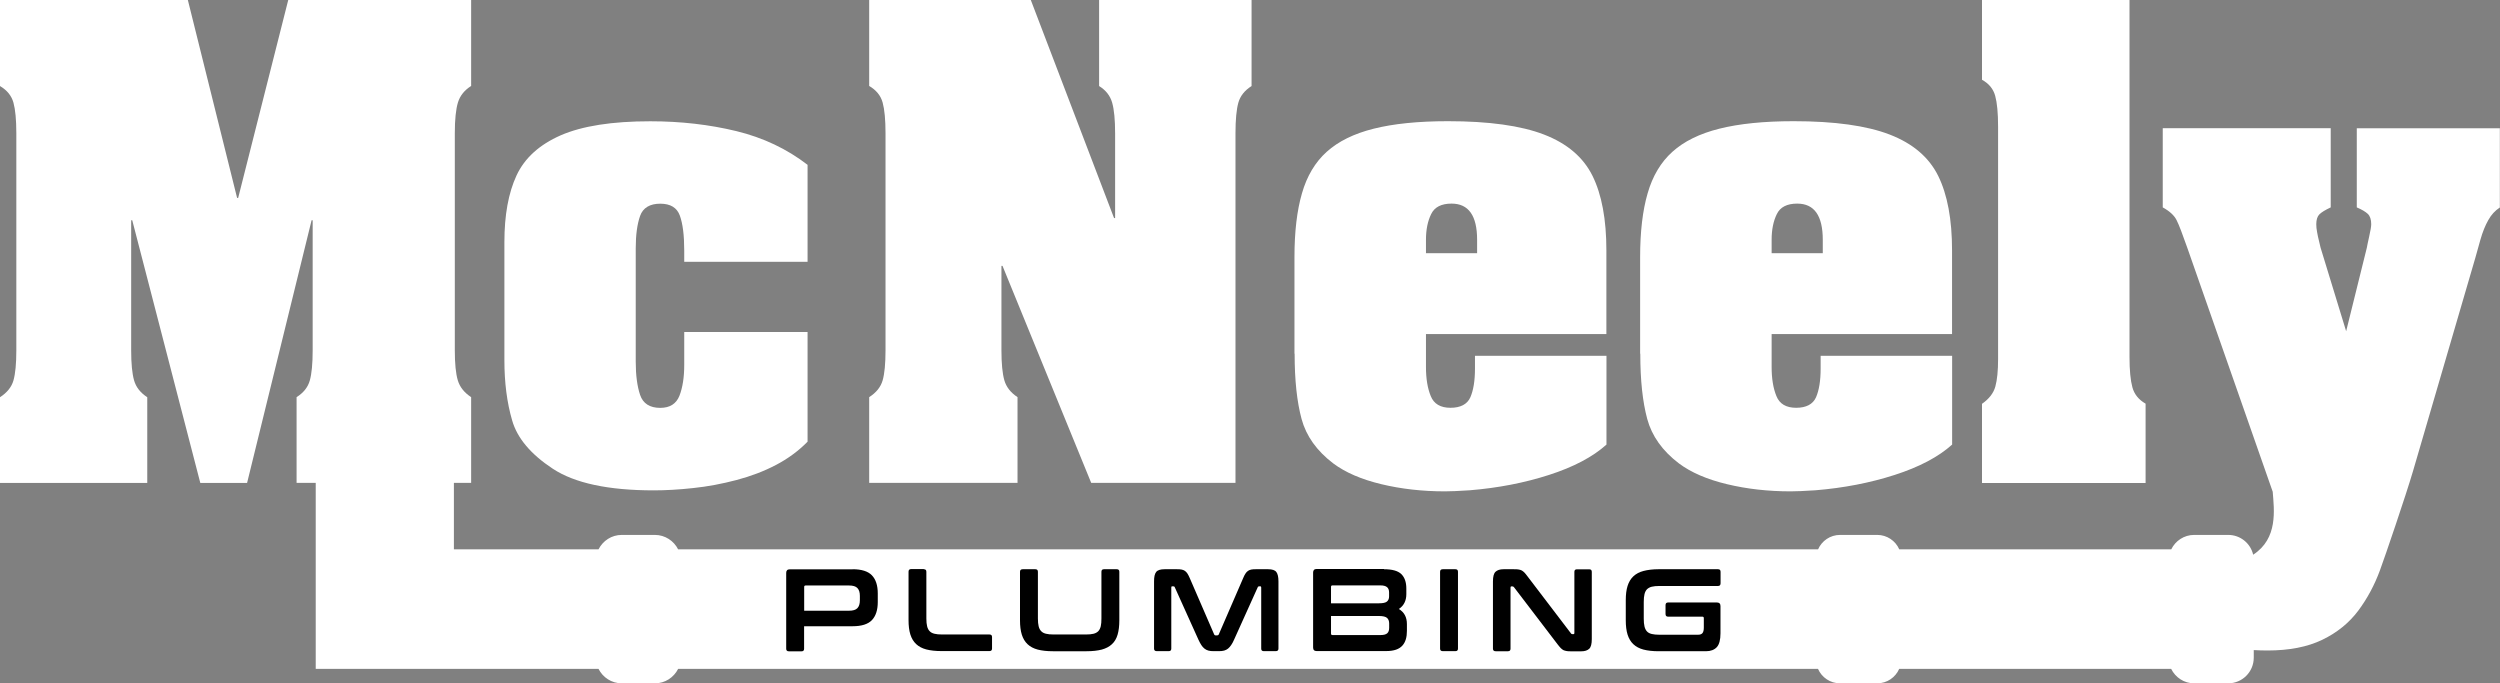 <svg xmlns="http://www.w3.org/2000/svg" id="a" viewBox="0 0 303.04 82.83"><rect x="0" y="0" width="303.04" height="82.83" fill="#808080" stroke="none"/><path d="m82.94,31.71v-1.35c0-1.85-.18-3.25-.53-4.22-.35-.97-1.14-1.45-2.38-1.45s-2.09.49-2.44,1.48c-.35.99-.53,2.3-.53,3.93v13.73c0,1.65.18,3,.53,4.04.35,1.04,1.17,1.57,2.44,1.57,1.17,0,1.94-.49,2.33-1.47.38-.98.58-2.23.58-3.74v-3.99h14.95v13.3c-1.1,1.12-2.38,2.06-3.83,2.82s-3.05,1.37-4.8,1.83c-1.75.46-3.49.79-5.23.97-1.74.19-3.33.28-4.78.28-5.5,0-9.58-.87-12.24-2.62-2.66-1.75-4.31-3.7-4.93-5.86-.63-2.16-.94-4.59-.94-7.29v-14.32c0-3.28.49-5.97,1.47-8.08.98-2.11,2.77-3.73,5.36-4.87,2.6-1.13,6.21-1.7,10.85-1.7,3.7,0,7.17.4,10.43,1.19,3.25.79,6.14,2.16,8.64,4.09v11.75h-14.95Z" style="fill:#fff;"></path><path d="m124.95,0l10.09,26.43h.13v-10.26c0-1.65-.12-2.89-.36-3.73-.24-.84-.77-1.51-1.58-2.01V0h18.48v10.43c-.84.53-1.37,1.2-1.6,2.01-.23.81-.35,2.06-.35,3.73v42.36h-17.49l-10.75-26.3h-.13v10.23c0,1.61.12,2.82.35,3.63.23.81.76,1.5,1.6,2.05v10.39h-17.98v-10.39c.86-.55,1.4-1.23,1.63-2.03.23-.8.35-2.02.35-3.65v-26.3c0-1.65-.12-2.89-.35-3.73-.23-.84-.78-1.51-1.63-2.01V0h19.61Z" style="fill:#fff;"></path><path d="m156.91,42.86v-11.68c0-3.08.3-5.66.91-7.75.6-2.09,1.6-3.77,3-5.03,1.4-1.26,3.29-2.2,5.69-2.8,2.39-.6,5.39-.91,9-.91,4.97,0,8.85.54,11.65,1.62,2.8,1.08,4.76,2.75,5.88,5.01,1.12,2.27,1.68,5.28,1.68,9.04v10.13h-21.87v3.99c0,1.41.19,2.58.58,3.53.38.95,1.18,1.42,2.39,1.42s2.03-.42,2.41-1.27c.37-.85.56-2.01.56-3.48v-1.55h15.94v10.76c-1.67,1.5-3.99,2.72-6.97,3.68s-6.18,1.58-9.61,1.86c-1.36.09-2.36.13-3,.13-2.72,0-5.3-.29-7.71-.87-2.42-.58-4.36-1.42-5.83-2.52-2-1.52-3.28-3.32-3.84-5.39-.56-2.08-.84-4.71-.84-7.9Zm22.14-12.17v-1.62c0-2.93-1.03-4.39-3.1-4.39-1.23,0-2.06.42-2.47,1.27-.42.85-.63,1.89-.63,3.12v1.62h6.2Z" style="fill:#fff;"></path><path d="m198.81,42.86v-11.68c0-3.08.3-5.66.91-7.75.6-2.09,1.6-3.77,3-5.03,1.4-1.26,3.29-2.2,5.69-2.8,2.39-.6,5.39-.91,9-.91,4.97,0,8.85.54,11.65,1.62,2.8,1.08,4.76,2.75,5.88,5.01,1.12,2.27,1.68,5.28,1.68,9.04v10.13h-21.87v3.99c0,1.41.19,2.58.58,3.53.38.95,1.18,1.42,2.39,1.42s2.03-.42,2.41-1.27c.37-.85.56-2.01.56-3.48v-1.55h15.94v10.76c-1.67,1.5-3.99,2.72-6.97,3.68s-6.18,1.58-9.61,1.86c-1.36.09-2.36.13-3,.13-2.72,0-5.3-.29-7.71-.87-2.42-.58-4.36-1.42-5.83-2.52-2-1.52-3.28-3.32-3.84-5.39-.56-2.08-.84-4.71-.84-7.9Zm22.14-12.17v-1.62c0-2.93-1.03-4.39-3.1-4.39-1.23,0-2.06.42-2.47,1.27-.42.85-.63,1.89-.63,3.12v1.62h6.2Z" style="fill:#fff;"></path><g><path d="m260.08,48.93c-.84-.48-1.37-1.14-1.6-1.98-.23-.84-.35-2.07-.35-3.7V0h-17.88v9.67c.84.46,1.37,1.11,1.6,1.95.23.84.35,2.08.35,3.73v28.18c0,1.41-.11,2.51-.33,3.32-.22.8-.76,1.5-1.62,2.1v9.6h19.83v-9.6Z" style="fill:#fff;"></path><path d="m285.68,15.54v9.6c.62.26,1.06.53,1.34.79.27.26.41.68.41,1.25,0,.26-.08.76-.25,1.5-.16.74-.26,1.18-.28,1.34l-2.51,10.13-3.1-10.13c-.07-.29-.14-.58-.21-.89-.08-.31-.15-.64-.21-.99-.07-.35-.1-.67-.1-.96,0-.55.13-.95.38-1.2s.71-.53,1.37-.84v-9.6h-20.36v9.6c.84.46,1.4.98,1.68,1.55.29.57.71,1.68,1.29,3.33l10.36,29.59c.17,2.21.66,5.66-2.37,7.63-.32-1.38-1.55-2.4-3.03-2.4h-4.12c-1.23,0-2.28.72-2.78,1.75h-32.97c-.45-1.03-1.48-1.75-2.67-1.75h-4.5c-1.2,0-2.22.72-2.67,1.75H82.2c-.52-1.03-1.58-1.75-2.82-1.75h-4.01c-1.24,0-2.29.71-2.82,1.75h-17.53v-8.06h2.09v-10.39c-.84-.55-1.38-1.23-1.62-2.05-.24-.81-.36-2.02-.36-3.63v-26.3c0-1.67.13-2.92.38-3.74.25-.82.79-1.49,1.6-2V0h-22.17l-6.07,23.99h-.13L22.77,0H0v10.43c.86.51,1.4,1.18,1.63,2.01.23.84.35,2.08.35,3.73v26.3c0,1.63-.12,2.84-.35,3.65-.23.8-.78,1.48-1.63,2.03v10.39h17.85v-10.39c-.84-.55-1.37-1.23-1.6-2.05-.23-.81-.35-2.02-.35-3.63v-15.77h.13l8.25,31.84h5.67l7.82-31.84h.13v15.77c0,1.63-.12,2.85-.35,3.66-.23.81-.76,1.48-1.6,2.01v10.39h2.32v22.55h34.28c.52,1.03,1.58,1.75,2.82,1.75h4.01c1.24,0,2.29-.71,2.82-1.75h138.17c.45,1.03,1.48,1.75,2.67,1.75h4.5c1.2,0,2.22-.72,2.67-1.75h32.97c.51,1.03,1.56,1.75,2.78,1.75h4.12c1.72,0,3.11-1.39,3.11-3.11v-.92c.54.03,1.09.05,1.65.05,2.64,0,4.86-.43,6.66-1.3,1.8-.87,3.25-2.05,4.36-3.53,1.1-1.48,1.97-3.11,2.62-4.87.65-1.76,3.13-9.04,4.01-12.03l7.56-25.87c.13-.51.34-1.23.61-2.18.27-.95.59-1.74.96-2.39.36-.65.83-1.16,1.4-1.53v-9.6h-17.35Z" style="fill:#fff;"></path></g><g><path d="m103.35,69c1.09,0,1.87.25,2.34.74.47.49.71,1.22.71,2.19v1.05c0,.97-.24,1.69-.71,2.19-.47.49-1.25.74-2.34.74h-5.88v2.73c0,.21-.1.31-.31.31h-1.53c-.22,0-.33-.1-.33-.31v-9.2c0-.28.14-.43.43-.43h7.62Zm-5.88,5.03h5.44c.48,0,.82-.1,1.02-.31s.3-.53.3-.95v-.54c0-.43-.1-.74-.3-.95-.2-.21-.54-.31-1.02-.31h-5.25c-.12,0-.18.06-.18.17v2.9Z"></path><path d="m111.98,69c.21,0,.31.1.31.31v5.66c0,.38.03.69.09.94s.16.45.31.6c.14.15.33.25.58.31.24.06.55.09.92.09h5.75c.21,0,.31.1.31.31v1.39c0,.21-.1.31-.31.31h-5.83c-.72,0-1.33-.07-1.83-.2-.5-.13-.91-.35-1.23-.65-.32-.3-.55-.69-.7-1.16-.15-.48-.22-1.06-.22-1.74v-5.88c0-.21.11-.31.33-.31h1.53Z"></path><path d="m125.5,69c.21,0,.31.1.31.31v5.66c0,.38.03.69.09.94s.16.45.31.6c.14.15.33.25.58.31.24.06.55.09.92.09h3.93c.37,0,.67-.03.92-.09.24-.06.43-.17.57-.31.14-.15.24-.35.3-.6.06-.25.08-.57.08-.94v-5.66c0-.21.1-.31.31-.31h1.55c.21,0,.31.1.31.31v5.88c0,.68-.07,1.26-.21,1.74-.14.48-.37.87-.69,1.16-.32.3-.73.51-1.23.65-.51.13-1.12.2-1.84.2h-4.09c-.72,0-1.33-.07-1.83-.2-.5-.13-.91-.35-1.23-.65-.32-.3-.55-.69-.7-1.16-.15-.48-.22-1.06-.22-1.74v-5.88c0-.21.11-.31.33-.31h1.53Z"></path><path d="m142.69,69c.21,0,.39.01.54.04.15.03.28.08.4.16.11.08.22.19.31.33s.18.32.28.55l2.95,6.81c.04.09.1.13.2.13h.17c.09,0,.16-.04.2-.13l2.95-6.81c.09-.23.19-.41.28-.55s.19-.25.31-.33.24-.13.39-.16c.15-.03.32-.04.53-.04h1.52c.49,0,.82.11.99.33.17.22.26.6.26,1.14v8.15c0,.21-.11.31-.33.31h-1.45c-.21,0-.31-.1-.31-.31v-7.41c0-.09-.04-.14-.11-.14h-.13c-.09,0-.16.04-.18.11l-2.87,6.36c-.11.26-.23.47-.35.65-.12.18-.25.32-.38.43-.14.11-.29.19-.47.24-.18.05-.38.07-.62.07h-.68c-.24,0-.44-.02-.62-.07-.18-.05-.33-.13-.47-.24-.14-.11-.27-.26-.38-.43s-.23-.39-.35-.65l-2.87-6.36c-.03-.08-.09-.11-.18-.11h-.13c-.08,0-.11.05-.11.14v7.41c0,.21-.1.31-.31.31h-1.45c-.22,0-.33-.1-.33-.31v-8.15c0-.54.08-.92.26-1.14.17-.22.51-.33,1.01-.33h1.55Z"></path><path d="m167.77,69c.97,0,1.67.19,2.08.58.41.39.62.98.62,1.76v.68c0,.79-.3,1.4-.91,1.8.65.38.98.99.98,1.83v.82c0,.38-.04.72-.13,1.02-.09.3-.23.56-.42.77-.19.21-.45.38-.77.49-.32.11-.72.17-1.19.17h-8.43c-.28,0-.43-.14-.43-.43v-9.09c0-.28.14-.43.43-.43h8.18Zm-6.43,4.13h5.82c.47,0,.79-.07.96-.21.17-.14.26-.35.26-.62v-.48c0-.29-.08-.51-.25-.65-.17-.14-.43-.21-.8-.21h-5.81c-.12,0-.18.06-.18.18v1.99Zm0,1.55v2.12c0,.12.06.18.18.18h5.82c.38,0,.65-.07.81-.21.16-.14.24-.36.24-.66v-.54c0-.29-.09-.52-.26-.67-.17-.15-.5-.23-.97-.23h-5.82Z"></path><path d="m176.42,69c.21,0,.31.1.31.31v9.31c0,.21-.1.31-.31.31h-1.53c-.22,0-.33-.1-.33-.31v-9.31c0-.21.11-.31.33-.31h1.53Z"></path><path d="m183.49,69c.23,0,.42,0,.57.03.15.02.28.06.4.12.11.06.22.15.33.26.1.11.22.25.35.43l5.28,6.93c.04.07.1.1.18.1h.13c.08,0,.11-.05.11-.14v-7.41c0-.21.1-.31.31-.31h1.49c.21,0,.31.1.31.31v8.15c0,.58-.1.97-.31,1.17s-.53.31-.96.31h-1.22c-.22,0-.4,0-.55-.03s-.28-.06-.39-.11c-.11-.06-.22-.14-.33-.25-.11-.11-.23-.26-.38-.45l-5.29-6.93c-.06-.07-.12-.1-.18-.1h-.13c-.08,0-.11.05-.11.14v7.41c0,.21-.1.31-.31.31h-1.49c-.22,0-.33-.1-.33-.31v-8.15c0-.58.1-.97.31-1.17.21-.2.53-.31.97-.31h1.25Z"></path><path d="m208.25,69c.21,0,.31.1.31.31v1.39c0,.22-.1.33-.31.33h-7.11c-.37,0-.67.03-.92.09s-.43.17-.58.31c-.14.15-.24.34-.3.59s-.09.56-.09.94v2.04c0,.38.03.69.09.94.06.25.16.45.3.6.14.15.33.25.58.31s.55.09.92.09h4.68c.25,0,.43-.06.54-.19.11-.13.17-.35.17-.67v-1.15c0-.12-.06-.18-.17-.18h-4.16c-.21,0-.31-.11-.31-.33v-1.06c0-.22.1-.33.31-.33h5.92c.28,0,.43.14.43.43v3.31c0,.79-.15,1.36-.45,1.68s-.74.49-1.31.49h-5.74c-.72,0-1.33-.07-1.83-.2-.5-.13-.91-.35-1.23-.65-.32-.3-.55-.69-.7-1.16-.15-.48-.22-1.06-.22-1.74v-2.44c0-.68.07-1.26.22-1.73.15-.47.38-.86.7-1.16.32-.3.73-.52,1.23-.65s1.11-.21,1.83-.21h7.2Z"></path></g></svg>